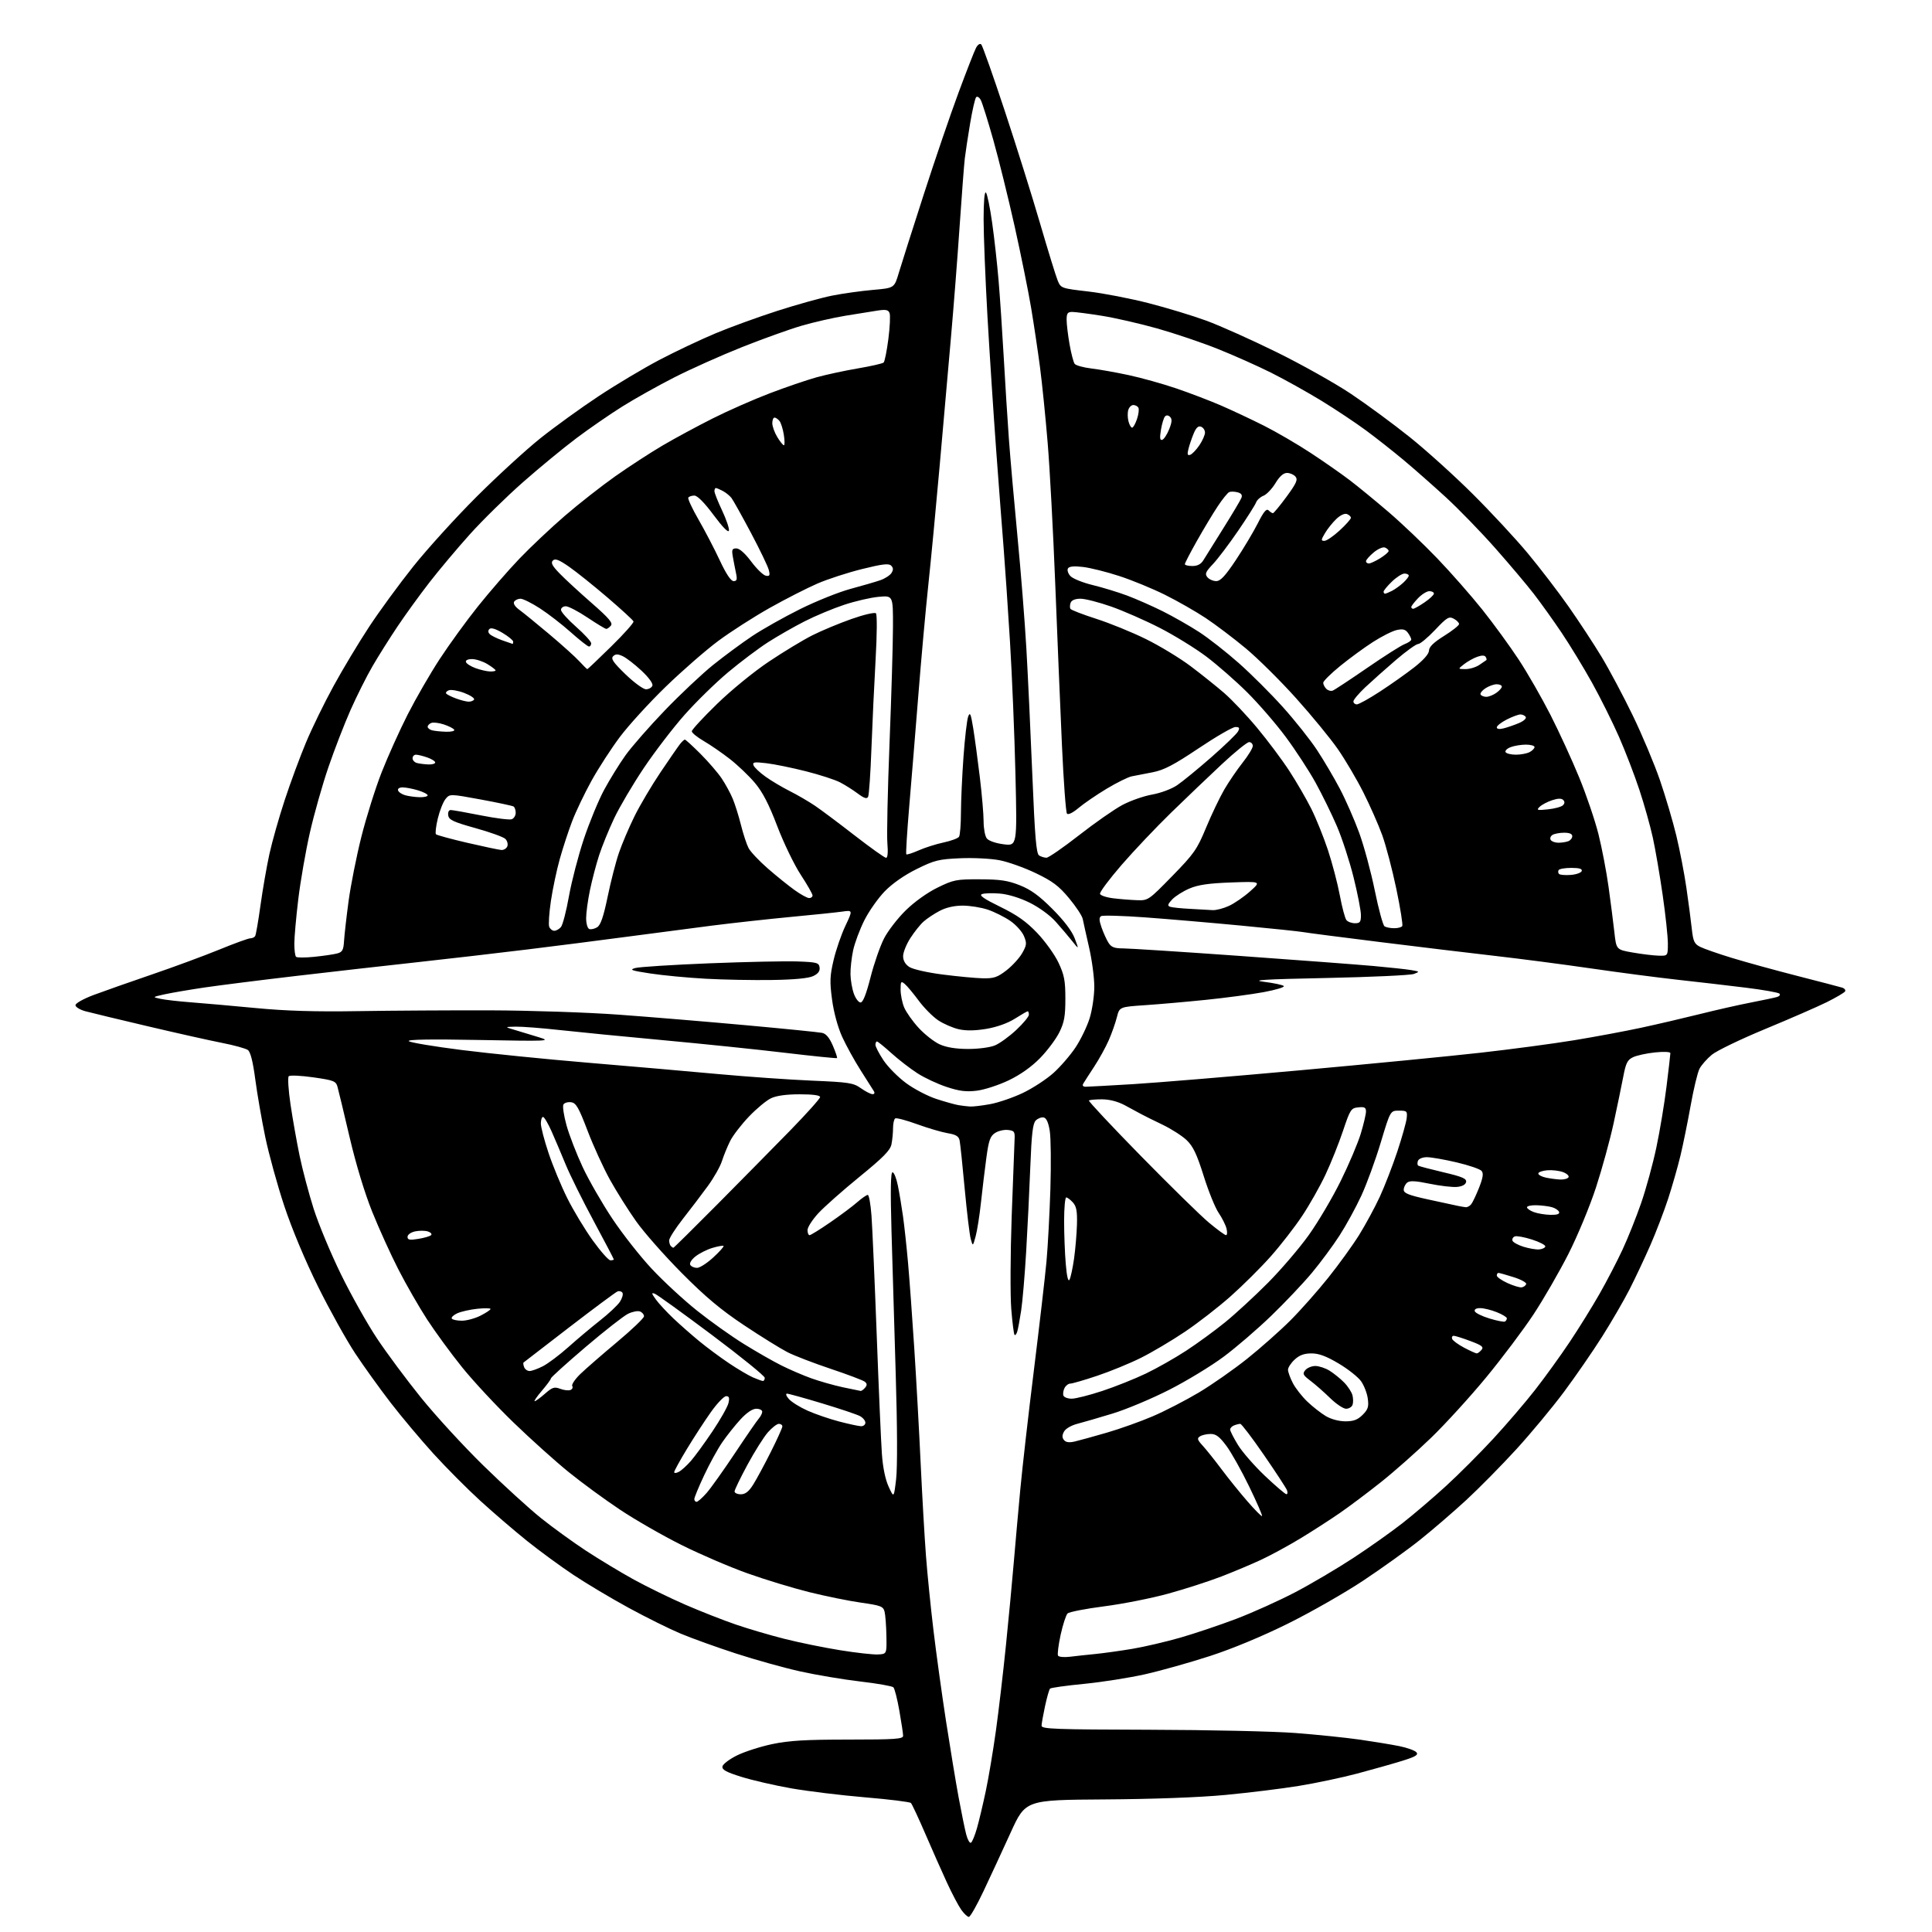 <?xml version="1.0" encoding="UTF-8" standalone="no"?>
<svg 
  version="1.1" 
  xmlns="http://www.w3.org/2000/svg" 
  xmlns:xlink="http://www.w3.org/1999/xlink" 
  xmlns:svg="http://www.w3.org/2000/svg"
  xmlns:rdf="http://www.w3.org/1999/02/22-rdf-syntax-ns#"
  xmlns:cc="http://creativecommons.org/ns#"
  xmlns:dc="http://purl.org/dc/elements/1.1/"
  viewBox="0 0 768 768"
  width="768"
  height="768"
>
<style>svg {background-color: white; }</style>"
<path stroke="none" fill="black" fill-rule="evenodd" d="M385.13,762.00C384.58,762.00 383.23,760.73 382.12,759.17C381.01,757.61 378.46,752.77 376.45,748.42C374.44,744.06 370.56,735.33 367.84,729.00C365.11,722.67 362.53,717.15 362.11,716.72C361.68,716.29 353.50,715.27 343.92,714.47C334.34,713.66 321.10,712.05 314.50,710.89C307.90,709.72 298.98,707.67 294.69,706.32C288.62,704.42 286.95,703.50 287.19,702.19C287.36,701.26 289.98,699.28 293.00,697.79C296.02,696.30 302.32,694.28 307.00,693.30C313.65,691.90 320.24,691.51 337.25,691.51C355.91,691.50 359.00,691.29 359.00,690.00C359.00,689.17 358.33,684.70 357.51,680.06C356.70,675.42 355.63,671.23 355.14,670.74C354.65,670.25 348.72,669.20 341.96,668.42C335.20,667.63 324.46,665.82 318.09,664.41C311.71,662.99 300.25,659.80 292.60,657.31C284.96,654.83 275.06,651.27 270.60,649.40C266.15,647.54 256.85,642.93 249.94,639.16C243.03,635.40 233.13,629.49 227.94,626.04C222.75,622.58 214.45,616.51 209.50,612.53C204.55,608.56 196.22,601.41 191.00,596.65C185.78,591.89 177.32,583.38 172.20,577.75C167.09,572.11 159.46,563.02 155.24,557.54C151.02,552.06 144.71,543.29 141.23,538.04C137.75,532.79 131.10,520.85 126.46,511.50C121.33,501.14 116.08,488.62 113.03,479.46C110.28,471.19 106.87,458.82 105.44,451.96C104.02,445.11 102.23,434.78 101.47,429.02C100.54,421.98 99.57,418.16 98.54,417.40C97.69,416.78 93.05,415.50 88.24,414.56C83.44,413.62 70.17,410.65 58.76,407.96C47.35,405.28 36.21,402.59 34.01,402.00C31.80,401.41 30.00,400.32 30.00,399.58C30.00,398.82 33.19,397.04 37.25,395.51C41.24,394.02 51.63,390.36 60.35,387.38C69.06,384.41 81.12,379.95 87.14,377.49C93.17,375.02 98.72,373.00 99.49,373.00C100.25,373.00 101.13,372.60 101.43,372.11C101.73,371.63 102.69,366.11 103.55,359.86C104.42,353.61 106.01,344.45 107.09,339.50C108.18,334.55 110.92,324.88 113.19,318.00C115.45,311.12 119.25,300.86 121.62,295.19C123.99,289.51 128.93,279.39 132.60,272.69C136.27,265.98 142.61,255.43 146.69,249.23C150.76,243.03 158.66,232.23 164.24,225.23C169.82,218.23 181.16,205.73 189.44,197.47C197.72,189.20 209.17,178.71 214.88,174.16C220.59,169.61 230.97,162.11 237.96,157.49C244.94,152.87 255.82,146.38 262.12,143.07C268.43,139.76 278.41,135.03 284.30,132.56C290.19,130.09 301.30,126.05 309.01,123.57C316.71,121.09 326.49,118.37 330.75,117.52C335.01,116.67 342.32,115.65 347.00,115.24C355.50,114.50 355.50,114.50 357.28,108.50C358.26,105.20 362.70,91.25 367.14,77.50C371.58,63.75 377.82,45.46 381.02,36.85C384.21,28.25 387.35,20.21 388.00,19.00C388.69,17.71 389.56,17.16 390.07,17.67C390.56,18.16 394.76,30.02 399.39,44.03C404.03,58.04 410.38,78.28 413.50,89.00C416.63,99.72 419.76,109.87 420.46,111.55C421.72,114.57 421.89,114.63 432.58,115.87C438.54,116.56 449.35,118.65 456.60,120.51C463.85,122.37 474.22,125.52 479.64,127.51C485.06,129.51 497.60,135.13 507.50,140.00C517.40,144.87 530.67,152.32 537.00,156.54C543.33,160.77 553.84,168.51 560.37,173.74C566.90,178.96 578.18,189.15 585.43,196.37C592.69,203.59 602.53,214.19 607.30,219.93C612.07,225.66 619.36,235.17 623.49,241.05C627.62,246.94 633.55,255.97 636.66,261.12C639.77,266.28 645.36,276.80 649.09,284.50C652.81,292.20 657.65,303.73 659.85,310.12C662.04,316.51 664.97,326.41 666.35,332.12C667.73,337.83 669.55,347.23 670.38,353.00C671.22,358.77 672.18,366.09 672.52,369.26C673.06,374.20 673.53,375.22 675.82,376.38C677.30,377.13 683.00,379.12 688.50,380.80C694.00,382.48 705.70,385.70 714.50,387.95C723.30,390.20 731.29,392.29 732.26,392.59C733.24,392.90 733.76,393.57 733.44,394.10C733.12,394.62 729.85,396.54 726.18,398.37C722.50,400.19 711.52,404.98 701.76,409.02C692.00,413.06 682.43,417.67 680.49,419.27C678.55,420.87 676.33,423.39 675.57,424.86C674.81,426.34 673.22,432.94 672.05,439.52C670.87,446.11 669.04,455.10 667.98,459.50C666.92,463.90 664.73,471.55 663.12,476.50C661.50,481.45 658.32,489.77 656.03,495.00C653.74,500.23 650.03,508.10 647.79,512.50C645.55,516.90 640.64,525.36 636.89,531.29C633.13,537.23 626.30,547.13 621.71,553.29C617.12,559.46 608.59,569.73 602.75,576.12C596.91,582.51 587.94,591.60 582.82,596.33C577.69,601.05 569.45,608.15 564.50,612.10C559.55,616.06 549.43,623.32 542.01,628.25C534.60,633.18 521.10,640.89 512.01,645.39C501.85,650.43 489.93,655.39 481.00,658.29C473.02,660.88 461.40,664.15 455.17,665.55C448.94,666.95 438.04,668.67 430.95,669.36C423.85,670.05 417.76,670.90 417.41,671.25C417.06,671.61 416.17,674.73 415.42,678.20C414.68,681.66 414.05,685.17 414.04,686.00C414.00,687.31 419.44,687.51 456.75,687.60C480.26,687.66 506.48,688.24 515.00,688.90C523.52,689.55 535.00,690.74 540.50,691.52C546.00,692.31 553.08,693.48 556.24,694.11C559.40,694.75 562.46,695.86 563.06,696.57C563.91,697.60 562.69,698.32 557.32,699.99C553.57,701.15 545.55,703.41 539.50,705.02C533.45,706.63 522.97,708.85 516.20,709.94C509.44,711.04 496.34,712.65 487.10,713.52C476.75,714.50 458.25,715.18 438.97,715.30C407.66,715.50 407.66,715.50 401.74,728.50C398.48,735.65 393.64,746.11 390.97,751.75C388.31,757.39 385.68,762.00 385.13,762.00zM385.98,732.51C386.47,732.21 387.54,729.61 388.36,726.73C389.18,723.85 390.75,717.23 391.86,712.00C392.97,706.77 394.78,695.98 395.89,688.00C397.00,680.02 398.79,664.73 399.88,654.00C400.97,643.27 402.38,628.42 403.00,621.00C403.63,613.58 404.79,600.52 405.59,592.00C406.39,583.48 408.82,562.10 411.01,544.50C413.19,526.90 415.43,507.55 415.99,501.51C416.54,495.46 417.24,482.41 417.55,472.51C417.85,462.60 417.74,452.26 417.29,449.51C416.74,446.15 415.95,444.42 414.86,444.21C413.97,444.04 412.56,444.58 411.73,445.41C410.56,446.59 410.07,450.71 409.57,463.71C409.21,472.95 408.47,488.15 407.92,497.50C407.37,506.85 406.47,517.42 405.92,521.00C405.38,524.58 404.68,528.32 404.37,529.33C404.07,530.33 403.58,530.92 403.30,530.63C403.01,530.34 402.42,525.70 401.99,520.30C401.56,514.91 401.64,498.35 402.16,483.50C402.69,468.65 403.21,454.93 403.31,453.00C403.48,449.85 403.22,449.47 400.69,449.18C399.14,449.00 396.82,449.54 395.55,450.38C393.62,451.64 393.03,453.31 392.10,460.20C391.48,464.77 390.51,472.77 389.95,478.00C389.39,483.23 388.43,489.30 387.82,491.50C386.72,495.50 386.72,495.50 385.89,492.53C385.43,490.90 384.35,481.90 383.48,472.53C382.62,463.16 381.71,454.53 381.46,453.34C381.11,451.69 380.01,451.01 376.75,450.47C374.41,450.08 368.95,448.48 364.62,446.91C360.28,445.33 356.35,444.29 355.87,444.58C355.39,444.88 355.00,446.61 355.00,448.43C355.00,450.26 354.72,453.14 354.38,454.84C353.90,457.27 351.18,460.04 341.63,467.82C334.96,473.26 327.59,479.79 325.25,482.33C322.91,484.88 321.00,487.87 321.00,488.98C321.00,490.09 321.37,491.00 321.82,491.00C322.27,491.00 325.99,488.70 330.07,485.88C334.16,483.07 338.98,479.47 340.78,477.88C342.59,476.30 344.46,475.00 344.95,475.00C345.43,475.00 346.10,478.71 346.43,483.25C346.77,487.79 347.70,509.05 348.50,530.50C349.30,551.95 350.23,573.33 350.57,578.00C350.95,583.37 351.94,588.16 353.26,591.00C355.33,595.50 355.33,595.50 356.22,588.00C356.76,583.47 356.70,567.04 356.07,546.50C355.50,527.80 354.74,502.04 354.38,489.25C353.93,473.06 354.05,466.00 354.79,466.00C355.38,466.00 356.33,468.36 356.91,471.25C357.50,474.14 358.42,479.65 358.96,483.50C359.50,487.35 360.40,495.68 360.96,502.00C361.52,508.32 362.64,523.62 363.44,536.00C364.24,548.38 365.39,569.08 365.99,582.00C366.60,594.92 367.54,611.35 368.09,618.50C368.63,625.65 369.97,638.92 371.06,648.00C372.14,657.08 374.38,673.27 376.03,684.00C377.69,694.73 379.95,708.45 381.07,714.50C382.19,720.55 383.55,727.20 384.10,729.28C384.65,731.36 385.49,732.81 385.98,732.51zM425.34,658.58C427.63,658.30 432.20,657.80 435.50,657.48C438.80,657.15 445.40,656.23 450.16,655.43C454.92,654.63 463.47,652.63 469.16,651.00C474.85,649.37 484.87,646.00 491.43,643.51C497.98,641.02 508.56,636.25 514.93,632.91C521.29,629.57 531.67,623.44 538.00,619.29C544.33,615.14 553.10,608.93 557.50,605.48C561.90,602.04 569.67,595.41 574.77,590.75C579.86,586.09 588.35,577.60 593.62,571.89C598.89,566.18 606.37,557.45 610.23,552.50C614.10,547.55 620.27,539.00 623.95,533.50C627.63,528.00 632.97,519.38 635.83,514.35C638.70,509.32 642.79,501.44 644.93,496.85C647.08,492.26 650.42,483.90 652.37,478.27C654.32,472.65 657.05,462.69 658.43,456.13C659.82,449.58 661.63,438.67 662.47,431.89C663.31,425.11 664.00,419.14 664.00,418.64C664.00,418.11 661.42,417.99 657.90,418.35C654.54,418.70 650.60,419.56 649.15,420.26C646.93,421.31 646.30,422.58 645.27,428.01C644.59,431.58 642.86,439.90 641.44,446.50C640.01,453.10 636.86,464.57 634.44,472.00C632.02,479.45 627.09,491.32 623.45,498.50C619.81,505.65 613.58,516.45 609.59,522.50C605.60,528.55 597.14,539.80 590.80,547.50C584.45,555.20 574.59,566.02 568.88,571.54C563.17,577.06 554.23,584.98 549.00,589.13C543.77,593.29 536.37,598.85 532.55,601.48C528.73,604.12 521.71,608.65 516.94,611.54C512.17,614.43 505.17,618.24 501.39,620.00C497.60,621.77 490.45,624.78 485.50,626.69C480.55,628.60 471.07,631.66 464.42,633.49C457.78,635.32 446.31,637.59 438.92,638.54C431.54,639.49 424.99,640.77 424.37,641.38C423.75,642.00 422.51,645.81 421.62,649.85C420.74,653.90 420.27,657.63 420.59,658.15C420.91,658.67 423.05,658.87 425.34,658.58zM349.00,657.67C352.50,657.50 352.50,657.50 352.36,650.28C352.29,646.30 351.96,641.99 351.64,640.69C351.10,638.56 350.17,638.20 342.27,637.08C337.45,636.40 328.18,634.51 321.68,632.90C315.18,631.28 304.16,627.93 297.18,625.44C290.21,622.96 278.43,617.91 271.02,614.21C263.61,610.52 252.58,604.20 246.52,600.16C240.46,596.13 231.24,589.38 226.04,585.16C220.84,580.95 211.00,572.11 204.18,565.52C197.35,558.93 188.14,549.03 183.70,543.52C179.26,538.01 173.00,529.45 169.78,524.50C166.57,519.55 161.45,510.64 158.40,504.69C155.35,498.75 150.65,488.40 147.96,481.70C144.95,474.22 141.47,462.74 138.96,452.00C136.71,442.38 134.55,433.38 134.16,432.02C133.52,429.75 132.70,429.43 124.54,428.26C119.63,427.56 115.24,427.36 114.78,427.82C114.32,428.28 114.64,433.34 115.49,439.08C116.34,444.81 117.97,454.00 119.11,459.50C120.25,465.00 122.76,474.45 124.68,480.50C126.60,486.55 131.48,498.25 135.51,506.50C139.55,514.75 145.99,526.23 149.83,532.00C153.66,537.77 161.52,548.35 167.29,555.50C173.05,562.65 184.23,574.83 192.13,582.56C200.04,590.29 210.32,599.67 214.98,603.41C219.64,607.15 227.74,613.02 232.98,616.46C238.22,619.89 246.78,625.06 252.00,627.93C257.23,630.80 266.45,635.30 272.50,637.93C278.55,640.55 287.55,644.09 292.50,645.78C297.45,647.48 306.19,650.05 311.92,651.49C317.66,652.94 327.56,654.96 333.92,655.98C340.29,657.01 347.07,657.77 349.00,657.67zM501.68,602.66C501.89,602.44 499.59,597.14 496.55,590.88C493.52,584.62 489.45,577.36 487.51,574.75C484.78,571.08 483.36,570.00 481.24,570.02C479.73,570.02 477.83,570.45 477.02,570.97C475.77,571.76 475.94,572.34 478.11,574.70C479.52,576.24 482.86,580.42 485.54,584.00C488.21,587.58 492.84,593.32 495.84,596.77C498.83,600.22 501.46,602.87 501.68,602.66zM276.90,597.00C277.39,597.00 279.18,595.42 280.88,593.49C282.57,591.56 287.62,584.47 292.10,577.74C296.57,571.01 300.86,564.79 301.62,563.92C302.38,563.05 303.00,561.82 303.00,561.17C303.00,560.53 301.93,560.00 300.63,560.00C299.12,560.00 296.83,561.54 294.34,564.25C292.19,566.59 288.94,570.67 287.11,573.33C285.29,575.98 282.04,581.90 279.90,586.47C277.75,591.05 276.00,595.29 276.00,595.90C276.00,596.50 276.40,597.00 276.90,597.00zM294.49,594.00C296.28,594.00 297.65,592.94 299.39,590.17C300.72,588.07 303.87,582.23 306.40,577.19C308.93,572.16 311.00,567.58 311.00,567.02C311.00,566.46 310.37,566.00 309.60,566.00C308.84,566.00 306.87,567.52 305.23,569.39C303.60,571.25 299.95,577.04 297.13,582.26C294.31,587.48 292.00,592.25 292.00,592.87C292.00,593.49 293.12,594.00 294.49,594.00zM511.36,593.97C511.83,593.99 511.93,593.27 511.59,592.38C511.25,591.49 507.13,585.19 502.44,578.38C497.75,571.57 493.51,566.00 493.03,566.00C492.56,566.00 491.45,566.27 490.58,566.61C489.71,566.94 489.00,567.69 489.00,568.27C489.00,568.85 490.41,571.61 492.12,574.41C493.84,577.21 498.68,582.75 502.87,586.72C507.07,590.69 510.89,593.96 511.36,593.97zM269.86,585.07C270.89,584.53 273.02,582.59 274.61,580.78C276.20,578.97 280.07,573.66 283.21,568.99C286.35,564.32 289.21,559.26 289.57,557.75C290.06,555.65 289.85,555.00 288.66,555.00C287.80,555.00 285.10,557.81 282.65,561.25C280.20,564.69 275.91,571.29 273.10,575.92C270.30,580.54 268.00,584.72 268.00,585.20C268.00,585.68 268.84,585.62 269.86,585.07zM427.28,573.01C429.05,572.60 434.77,571.01 440.00,569.50C445.23,567.98 453.47,565.04 458.31,562.96C463.16,560.88 471.38,556.63 476.59,553.53C481.79,550.42 490.43,544.38 495.78,540.11C501.12,535.84 508.84,529.00 512.92,524.92C517.00,520.84 523.78,513.19 527.99,507.92C532.20,502.66 537.73,495.00 540.28,490.91C542.82,486.82 546.51,480.00 548.48,475.76C550.44,471.51 553.57,463.42 555.45,457.77C557.32,452.12 559.00,446.15 559.18,444.50C559.48,441.69 559.28,441.50 556.09,441.50C552.68,441.50 552.68,441.50 548.87,454.16C546.78,461.13 543.30,470.65 541.14,475.32C538.98,480.00 535.08,487.13 532.47,491.16C529.87,495.20 524.92,501.88 521.48,506.00C518.04,510.12 510.79,517.79 505.36,523.02C499.94,528.26 491.45,535.57 486.50,539.26C481.55,542.96 471.80,548.89 464.83,552.44C457.86,555.99 447.74,560.24 442.33,561.89C436.92,563.54 430.60,565.38 428.27,565.98C425.84,566.61 423.57,567.93 422.95,569.10C422.16,570.56 422.17,571.50 422.96,572.45C423.72,573.37 425.04,573.54 427.28,573.01zM342.25,566.94C343.21,566.98 344.00,566.34 344.00,565.54C344.00,564.73 343.02,563.55 341.83,562.91C340.63,562.27 333.88,560.00 326.82,557.87C319.76,555.74 313.47,554.00 312.84,554.00C312.21,554.00 312.55,554.96 313.60,556.14C314.64,557.32 317.98,559.40 321.00,560.75C324.02,562.10 329.65,564.04 333.50,565.05C337.35,566.06 341.29,566.91 342.25,566.94zM534.80,565.00C538.08,565.00 539.70,564.39 541.67,562.42C543.81,560.28 544.16,559.20 543.72,555.97C543.44,553.84 542.23,550.73 541.04,549.05C539.85,547.38 535.84,544.21 532.13,542.01C527.24,539.10 524.27,538.00 521.34,538.00C518.43,538.00 516.55,538.69 514.65,540.45C513.19,541.80 512.00,543.62 512.00,544.49C512.00,545.37 512.86,547.75 513.92,549.79C514.97,551.83 517.56,555.14 519.67,557.15C521.77,559.16 525.08,561.75 527.00,562.90C529.10,564.15 532.22,564.99 534.80,565.00zM535.08,560.00C533.99,560.00 531.14,558.09 528.74,555.75C526.35,553.41 522.84,550.33 520.95,548.90C517.94,546.62 517.68,546.09 518.88,544.65C519.63,543.74 521.43,543.00 522.87,543.00C524.32,543.01 526.85,543.84 528.50,544.86C530.15,545.88 532.75,547.97 534.27,549.51C535.79,551.05 537.30,553.37 537.63,554.65C537.95,555.94 537.96,557.67 537.64,558.50C537.32,559.32 536.17,560.00 535.08,560.00zM212.54,557.00C212.92,557.00 214.76,555.66 216.62,554.03C219.55,551.46 220.37,551.19 222.68,552.07C224.14,552.63 225.97,552.84 226.74,552.55C227.50,552.25 227.84,551.54 227.48,550.97C227.13,550.40 228.56,548.26 230.67,546.21C232.78,544.17 239.34,538.46 245.25,533.52C251.16,528.58 256.00,523.96 256.00,523.24C256.00,522.52 255.28,521.66 254.41,521.33C253.53,520.99 251.40,521.40 249.66,522.25C247.92,523.09 240.31,529.05 232.75,535.49C225.19,541.93 219.00,547.53 219.00,547.92C219.00,548.32 217.39,550.52 215.42,552.82C213.45,555.12 212.16,557.00 212.54,557.00zM426.03,556.00C427.60,556.00 433.07,554.61 438.19,552.92C443.31,551.23 451.10,548.12 455.50,546.01C459.90,543.90 467.10,539.82 471.50,536.94C475.90,534.07 482.88,528.98 487.00,525.63C491.12,522.28 498.77,515.23 504.00,509.97C509.23,504.71 516.54,496.16 520.26,490.96C523.97,485.76 529.68,476.10 532.93,469.50C536.19,462.90 539.79,454.42 540.93,450.64C542.07,446.87 543.00,442.91 543.00,441.83C543.00,440.25 542.42,439.93 539.95,440.19C537.06,440.48 536.74,440.98 533.88,449.49C532.23,454.44 529.10,462.26 526.93,466.88C524.77,471.50 520.57,478.93 517.60,483.39C514.63,487.85 509.00,495.10 505.08,499.50C501.17,503.90 494.04,510.99 489.23,515.26C484.43,519.53 476.23,525.90 471.00,529.41C465.77,532.93 457.90,537.59 453.50,539.78C449.10,541.97 441.31,545.17 436.19,546.88C431.07,548.60 426.25,550.00 425.48,550.00C424.70,550.00 423.67,550.79 423.17,551.75C422.68,552.71 422.47,554.06 422.72,554.75C422.96,555.44 424.45,556.00 426.03,556.00zM342.13,552.92C342.47,552.96 343.27,552.38 343.89,551.63C344.74,550.60 344.71,550.01 343.76,549.25C343.07,548.70 337.00,546.40 330.27,544.15C323.54,541.90 315.82,538.93 313.10,537.55C310.39,536.17 302.61,531.35 295.83,526.84C286.52,520.64 280.44,515.55 271.00,506.04C264.12,499.11 255.96,489.86 252.86,485.47C249.75,481.09 245.09,473.68 242.49,469.00C239.89,464.32 235.88,455.55 233.57,449.50C230.05,440.25 229.01,438.45 227.05,438.16C225.77,437.98 224.39,438.37 223.98,439.04C223.56,439.71 224.12,443.46 225.21,447.38C226.30,451.29 229.20,458.77 231.65,464.00C234.10,469.22 239.41,478.45 243.45,484.50C247.48,490.55 254.54,499.52 259.14,504.43C263.74,509.35 271.84,516.83 277.14,521.05C282.44,525.28 290.80,531.23 295.71,534.26C300.61,537.30 307.30,541.13 310.57,542.76C313.83,544.40 319.20,546.71 322.50,547.90C325.80,549.08 331.43,550.68 335.00,551.45C338.57,552.21 341.78,552.88 342.13,552.92zM303.25,548.96C303.66,548.98 304.00,548.41 304.00,547.70C304.00,546.98 294.55,539.32 283.01,530.67C271.46,522.02 261.25,514.65 260.31,514.29C258.88,513.74 258.95,514.11 260.72,516.57C261.89,518.18 265.01,521.56 267.67,524.08C270.33,526.60 274.98,530.69 278.00,533.17C281.02,535.66 286.33,539.59 289.79,541.91C293.25,544.23 297.53,546.76 299.29,547.53C301.06,548.29 302.84,548.94 303.25,548.96zM210.51,545.00C211.37,545.00 213.75,544.15 215.80,543.10C217.84,542.06 222.40,538.64 225.92,535.50C229.44,532.35 235.12,527.58 238.54,524.89C241.97,522.20 245.52,518.86 246.43,517.47C247.34,516.08 247.79,514.48 247.44,513.90C247.09,513.33 246.20,513.09 245.47,513.37C244.74,513.65 236.13,520.05 226.32,527.59C216.52,535.14 208.33,541.44 208.13,541.61C207.92,541.78 208.02,542.61 208.35,543.46C208.67,544.31 209.64,545.00 210.51,545.00zM587.03,538.00C587.43,538.00 588.28,537.37 588.93,536.59C589.89,535.43 589.10,534.81 584.51,533.09C581.44,531.94 578.45,531.00 577.88,531.00C577.30,531.00 577.01,531.54 577.24,532.21C577.46,532.87 579.59,534.44 581.98,535.71C584.36,536.97 586.64,538.00 587.03,538.00zM598.25,525.33C598.66,525.08 599.00,524.51 599.00,524.05C599.00,523.59 597.19,522.49 594.98,521.61C592.77,520.72 589.81,520.00 588.40,520.00C586.80,520.00 585.99,520.47 586.25,521.24C586.47,521.92 589.10,523.22 592.08,524.12C595.06,525.03 597.84,525.57 598.25,525.33zM183.60,525.00C185.51,525.00 188.86,524.09 191.04,522.98C193.22,521.87 195.00,520.68 195.00,520.34C195.00,520.00 192.64,519.97 189.75,520.26C186.86,520.56 183.28,521.37 181.78,522.05C180.29,522.73 179.30,523.68 179.59,524.15C179.88,524.62 181.68,525.00 183.60,525.00zM604.92,511.74C605.70,511.61 606.49,511.02 606.69,510.44C606.88,509.86 604.63,508.62 601.68,507.69C598.74,506.76 596.03,506.00 595.66,506.00C595.30,506.00 595.00,506.47 595.00,507.05C595.00,507.63 596.91,508.97 599.25,510.04C601.59,511.11 604.14,511.87 604.92,511.74zM425.14,508.71C425.60,507.89 426.41,504.13 426.95,500.36C427.48,496.59 428.00,490.46 428.11,486.74C428.25,481.45 427.90,479.55 426.49,477.99C425.50,476.90 424.31,476.00 423.85,476.00C423.38,476.00 423.00,480.21 423.00,485.35C423.00,490.49 423.29,498.19 423.66,502.45C424.07,507.39 424.61,509.66 425.14,508.71zM277.08,504.00C278.16,504.00 281.07,502.13 283.54,499.85C286.02,497.57 287.85,495.52 287.62,495.28C287.39,495.05 285.40,495.40 283.21,496.06C281.01,496.71 277.97,498.25 276.45,499.46C274.83,500.75 273.98,502.15 274.40,502.83C274.79,503.48 276.00,504.00 277.08,504.00zM242.66,501.00C243.40,501.00 244.00,500.83 244.00,500.63C244.00,500.43 240.40,493.57 236.00,485.38C231.59,477.20 226.60,467.12 224.90,463.00C223.20,458.88 220.67,452.91 219.27,449.75C217.87,446.59 216.34,444.00 215.86,444.00C215.39,444.00 215.00,445.17 215.00,446.60C215.00,448.03 216.37,453.32 218.06,458.35C219.74,463.38 223.09,471.48 225.52,476.33C227.94,481.19 232.49,488.73 235.62,493.08C238.76,497.44 241.92,501.00 242.66,501.00zM611.78,496.67C613.04,496.57 614.16,496.05 614.28,495.50C614.40,494.95 612.03,493.71 609.00,492.74C605.98,491.77 602.90,491.21 602.17,491.49C601.43,491.77 601.01,492.53 601.23,493.18C601.44,493.82 603.39,494.91 605.56,495.59C607.73,496.27 610.53,496.76 611.78,496.67zM267.68,496.00C267.88,496.00 275.74,488.24 285.16,478.75C294.57,469.26 307.61,456.03 314.14,449.35C320.66,442.66 326.00,436.70 326.00,436.10C326.00,435.39 323.10,435.00 317.90,435.00C312.60,435.00 308.65,435.54 306.48,436.58C304.65,437.44 300.70,440.73 297.70,443.87C294.70,447.02 291.35,451.37 290.26,453.54C289.17,455.72 287.70,459.30 287.00,461.50C286.31,463.70 283.76,468.20 281.35,471.50C278.94,474.80 274.50,480.65 271.48,484.49C268.47,488.34 266.00,492.20 266.00,493.07C266.00,493.95 266.30,494.97 266.67,495.33C267.03,495.70 267.49,496.00 267.68,496.00zM166.25,492.48C168.59,492.11 170.88,491.44 171.35,491.00C171.82,490.56 171.25,489.90 170.08,489.52C168.91,489.15 166.62,489.15 164.98,489.50C163.28,489.88 162.00,490.81 162.00,491.67C162.00,492.88 162.82,493.04 166.25,492.48zM487.36,490.99C487.83,491.00 487.92,489.82 487.56,488.37C487.19,486.93 485.78,484.11 484.42,482.12C483.06,480.13 480.38,473.53 478.48,467.45C475.78,458.86 474.29,455.71 471.76,453.27C469.97,451.54 465.57,448.73 462.00,447.02C458.43,445.32 454.62,443.42 453.54,442.82C452.46,442.21 449.58,440.66 447.14,439.36C444.30,437.85 441.02,437.00 438.02,437.00C435.44,437.00 433.12,437.21 432.86,437.47C432.60,437.73 441.86,447.62 453.44,459.44C465.03,471.26 477.20,483.20 480.50,485.96C483.80,488.72 486.89,490.99 487.36,490.99zM616.33,482.92C618.94,482.97 620.04,482.61 619.76,481.78C619.54,481.11 618.26,480.25 616.93,479.88C615.59,479.50 612.81,479.15 610.75,479.10C608.69,479.04 607.00,479.41 607.00,479.92C607.00,480.42 608.24,481.29 609.75,481.84C611.26,482.39 614.23,482.88 616.33,482.92zM582.63,479.88C583.25,479.95 584.22,479.44 584.79,478.75C585.37,478.06 586.78,475.08 587.95,472.14C589.51,468.16 589.78,466.43 588.96,465.46C588.36,464.73 583.90,463.21 579.06,462.07C574.22,460.93 568.89,460.00 567.23,460.00C565.50,460.00 563.97,460.63 563.65,461.47C563.34,462.28 563.41,463.14 563.81,463.38C564.21,463.63 568.72,464.81 573.82,466.01C581.26,467.76 583.05,468.52 582.80,469.85C582.60,470.90 581.29,471.61 579.21,471.82C577.40,471.99 572.51,471.42 568.33,470.56C562.63,469.38 560.38,469.27 559.36,470.12C558.61,470.74 558.00,472.02 558.00,472.96C558.00,474.33 560.02,475.12 567.75,476.81C573.11,477.97 578.40,479.12 579.50,479.35C580.60,479.58 582.01,479.82 582.63,479.88zM620.19,468.88C621.67,468.95 623.16,468.55 623.50,468.00C623.84,467.45 622.88,466.53 621.37,465.95C619.85,465.37 617.01,465.04 615.06,465.20C613.10,465.37 611.50,465.95 611.50,466.49C611.50,467.03 612.85,467.77 614.50,468.12C616.15,468.47 618.71,468.82 620.19,468.88zM385.57,439.86C386.70,439.94 390.30,439.52 393.57,438.92C396.83,438.33 402.70,436.32 406.61,434.46C410.52,432.59 415.99,429.02 418.77,426.52C421.55,424.02 425.51,419.44 427.56,416.34C429.62,413.24 432.13,408.03 433.15,404.77C434.17,401.50 435.00,395.85 435.00,392.21C435.00,388.57 434.06,381.52 432.91,376.55C431.77,371.57 430.64,366.51 430.40,365.29C430.17,364.08 427.73,360.37 424.97,357.06C420.89,352.16 418.42,350.30 411.73,347.09C407.20,344.92 400.71,342.60 397.30,341.95C393.88,341.29 386.85,340.94 381.66,341.17C373.15,341.54 371.46,341.96 364.39,345.46C359.51,347.87 354.72,351.21 351.73,354.28C349.08,357.00 345.41,362.21 343.58,365.86C341.75,369.51 339.75,374.88 339.13,377.80C338.51,380.71 338.03,384.99 338.08,387.30C338.12,389.61 338.72,393.07 339.42,395.00C340.11,396.93 341.31,398.50 342.09,398.50C343.04,398.50 344.33,395.24 346.05,388.50C347.45,383.00 349.88,376.03 351.44,373.01C353.00,369.99 356.89,364.96 360.09,361.84C363.50,358.49 368.70,354.78 372.70,352.83C379.05,349.72 380.17,349.50 389.50,349.54C397.59,349.56 400.63,350.02 405.40,351.91C409.79,353.65 413.12,356.08 418.40,361.38C422.98,365.97 426.11,370.10 427.21,373.00C428.92,377.50 428.92,377.50 426.21,374.10C424.72,372.22 421.76,368.74 419.62,366.35C417.39,363.84 413.01,360.66 409.30,358.83C405.37,356.89 400.74,355.48 397.46,355.21C394.50,354.96 391.30,355.06 390.35,355.42C389.10,355.90 391.09,357.28 397.58,360.46C404.33,363.75 407.96,366.32 412.31,370.88C415.48,374.21 419.30,379.54 420.79,382.72C423.07,387.58 423.50,389.85 423.50,397.00C423.50,403.94 423.06,406.39 421.12,410.34C419.80,413.01 416.36,417.62 413.46,420.59C410.05,424.08 405.64,427.21 400.99,429.44C397.04,431.33 391.35,433.19 388.35,433.56C384.10,434.09 381.44,433.77 376.37,432.10C372.78,430.93 367.52,428.47 364.67,426.63C361.83,424.80 357.18,421.21 354.35,418.65C351.52,416.09 348.93,414.00 348.60,414.00C348.27,414.00 348.00,414.60 348.00,415.33C348.00,416.06 349.43,418.82 351.19,421.47C352.94,424.11 356.99,428.20 360.19,430.56C363.38,432.91 368.81,435.75 372.25,436.86C375.69,437.98 379.62,439.08 381.00,439.31C382.38,439.54 384.43,439.79 385.57,439.86zM346.81,434.95C347.59,434.98 347.82,434.50 347.37,433.75C346.96,433.06 344.61,429.35 342.14,425.50C339.68,421.65 336.37,415.64 334.77,412.14C333.03,408.30 331.44,402.45 330.76,397.39C329.80,390.21 329.89,387.93 331.37,381.64C332.32,377.60 334.43,371.47 336.06,368.03C339.02,361.77 339.02,361.77 334.76,362.38C332.42,362.71 323.30,363.66 314.50,364.48C305.70,365.31 291.52,366.87 283.00,367.95C274.48,369.04 259.18,371.04 249.00,372.40C238.82,373.76 221.05,376.03 209.50,377.44C197.95,378.86 178.38,381.12 166.00,382.48C153.62,383.83 131.92,386.29 117.76,387.95C103.60,389.61 87.17,391.68 81.26,392.55C75.34,393.43 68.25,394.64 65.50,395.24C60.50,396.35 60.50,396.35 63.82,397.06C65.64,397.45 71.04,398.07 75.82,398.43C80.59,398.79 92.15,399.81 101.50,400.70C113.65,401.87 125.34,402.22 142.50,401.94C155.70,401.73 179.32,401.59 195.00,401.63C210.74,401.68 233.57,402.44 246.00,403.35C258.38,404.25 281.10,406.14 296.50,407.54C311.90,408.94 325.53,410.31 326.80,410.58C328.37,410.91 329.72,412.51 331.07,415.67C332.16,418.21 332.91,420.43 332.73,420.60C332.56,420.78 323.21,419.83 311.96,418.49C300.71,417.15 278.90,414.90 263.50,413.48C248.10,412.06 229.65,410.25 222.50,409.46C215.35,408.67 207.47,408.06 205.00,408.11C200.50,408.21 200.50,408.21 205.00,409.53C207.47,410.26 211.75,411.55 214.50,412.41C219.19,413.86 217.70,413.92 190.50,413.41C171.14,413.05 161.83,413.20 162.50,413.87C163.05,414.42 172.50,416.00 183.50,417.39C194.50,418.78 217.22,421.07 234.00,422.47C250.78,423.88 273.95,425.89 285.50,426.96C297.05,428.02 313.80,429.19 322.71,429.57C337.47,430.19 339.22,430.46 342.21,432.58C344.02,433.86 346.09,434.92 346.81,434.95zM431.69,431.99C432.69,431.99 441.15,431.52 450.50,430.96C459.85,430.39 489.77,427.91 517.00,425.44C544.23,422.97 576.43,419.84 588.56,418.47C600.69,417.11 617.46,414.87 625.82,413.50C634.18,412.12 646.16,409.89 652.44,408.53C658.72,407.18 669.18,404.74 675.68,403.12C682.18,401.49 691.33,399.42 696.00,398.52C700.67,397.61 705.33,396.63 706.35,396.33C707.37,396.04 707.82,395.43 707.35,394.98C706.88,394.53 700.88,393.47 694.00,392.62C687.12,391.77 674.98,390.35 667.00,389.48C659.02,388.60 643.50,386.57 632.50,384.97C621.50,383.37 604.40,381.14 594.50,380.01C584.60,378.88 563.90,376.39 548.50,374.47C533.10,372.56 519.38,370.78 518.00,370.52C516.62,370.26 505.60,369.10 493.50,367.95C481.40,366.80 464.15,365.32 455.17,364.67C446.19,364.01 438.33,363.80 437.70,364.18C436.85,364.71 436.90,365.87 437.89,368.70C438.62,370.79 439.85,373.51 440.63,374.75C441.75,376.52 442.97,377.00 446.42,377.00C448.82,377.00 469.62,378.34 492.64,379.98C515.66,381.63 539.67,383.43 546.00,384.00C552.33,384.57 559.08,385.30 561.00,385.63C564.40,386.21 564.43,386.25 562.04,387.16C560.69,387.67 545.17,388.39 527.54,388.76C502.31,389.28 496.99,389.61 502.50,390.29C506.35,390.77 509.87,391.52 510.33,391.96C510.79,392.40 507.19,393.49 502.33,394.39C497.47,395.28 487.20,396.65 479.50,397.44C471.80,398.23 460.89,399.19 455.25,399.57C445.01,400.26 445.01,400.26 443.97,404.38C443.40,406.65 441.95,410.75 440.75,413.50C439.55,416.25 436.94,420.98 434.96,424.00C432.97,427.02 431.02,430.06 430.62,430.75C430.14,431.56 430.52,432.00 431.69,431.99zM384.78,416.98C388.91,416.99 393.56,416.38 395.51,415.56C397.41,414.77 401.22,412.01 403.98,409.42C406.74,406.84 409.00,404.11 409.00,403.36C409.00,402.61 408.79,402.00 408.53,402.00C408.28,402.00 406.00,403.31 403.46,404.92C400.60,406.74 396.31,408.27 392.14,408.98C387.62,409.74 384.04,409.79 381.16,409.15C378.80,408.62 375.12,407.02 372.98,405.61C370.84,404.19 367.33,400.66 365.19,397.76C363.05,394.87 360.56,391.88 359.65,391.13C358.17,389.89 358.00,390.12 358.00,393.41C358.00,395.42 358.64,398.60 359.42,400.47C360.21,402.35 362.79,406.00 365.17,408.59C367.55,411.18 371.30,414.12 373.50,415.13C376.18,416.35 379.90,416.96 384.78,416.98zM307.00,389.56C299.57,389.68 287.65,389.46 280.50,389.06C273.35,388.67 263.47,387.73 258.55,386.98C250.93,385.82 250.04,385.50 252.55,384.80C254.17,384.36 267.43,383.51 282.00,382.93C296.57,382.35 312.32,382.02 317.00,382.19C324.71,382.47 325.53,382.69 325.80,384.57C326.00,386.01 325.24,387.05 323.30,387.99C321.46,388.88 315.88,389.42 307.00,389.56zM390.67,388.89C395.07,388.98 396.47,388.51 400.05,385.75C402.37,383.96 405.19,380.88 406.32,378.91C408.15,375.70 408.23,374.97 407.04,372.11C406.31,370.34 403.87,367.63 401.61,366.07C399.35,364.52 395.35,362.52 392.72,361.62C390.08,360.73 385.58,360.00 382.70,360.00C379.31,360.00 376.07,360.74 373.49,362.11C371.29,363.26 368.42,365.18 367.11,366.36C365.79,367.53 363.43,370.50 361.86,372.95C360.29,375.39 359.00,378.60 359.00,380.08C359.00,381.84 359.86,383.33 361.47,384.39C362.87,385.30 368.67,386.62 374.72,387.39C380.65,388.15 387.83,388.83 390.67,388.89zM124.93,380.35C128.54,379.98 132.62,379.39 134.00,379.02C136.13,378.46 136.54,377.71 136.77,373.93C136.93,371.50 137.73,364.40 138.57,358.17C139.41,351.94 141.69,340.46 143.64,332.67C145.60,324.88 149.23,313.32 151.71,307.00C154.19,300.68 158.86,290.32 162.07,284.00C165.29,277.68 171.00,267.77 174.78,262.00C178.55,256.23 185.39,246.80 189.97,241.07C194.56,235.33 201.95,226.82 206.40,222.16C210.86,217.50 219.03,209.79 224.56,205.03C230.09,200.26 239.09,193.20 244.56,189.34C250.03,185.48 258.49,179.98 263.36,177.11C268.23,174.25 277.23,169.39 283.36,166.31C289.49,163.23 299.68,158.74 306.00,156.34C312.32,153.93 320.65,151.09 324.50,150.01C328.35,148.94 335.77,147.34 341.00,146.45C346.23,145.56 350.84,144.51 351.26,144.11C351.68,143.71 352.53,139.49 353.14,134.74C353.75,129.99 353.97,125.37 353.62,124.46C353.12,123.15 352.16,122.95 348.75,123.47C346.41,123.83 340.68,124.75 336.00,125.52C331.32,126.29 323.56,128.06 318.73,129.46C313.91,130.86 303.18,134.71 294.87,138.02C286.57,141.33 274.49,146.73 268.03,150.03C261.57,153.32 252.28,158.52 247.39,161.59C242.50,164.65 234.28,170.32 229.13,174.19C223.97,178.06 214.39,185.95 207.83,191.73C201.27,197.51 191.81,206.80 186.80,212.37C181.79,217.94 174.56,226.55 170.72,231.50C166.88,236.45 161.17,244.32 158.04,249.00C154.90,253.68 150.41,260.80 148.07,264.84C145.72,268.88 141.80,276.71 139.35,282.23C136.90,287.76 132.94,297.99 130.55,304.97C128.16,311.95 124.83,323.70 123.16,331.08C121.49,338.46 119.42,350.37 118.56,357.54C117.70,364.71 117.00,372.63 117.00,375.12C117.00,377.62 117.30,379.97 117.68,380.34C118.05,380.72 121.31,380.72 124.93,380.35zM659.25,379.89C663.00,380.00 663.00,380.00 663.00,375.05C663.00,372.32 662.08,363.66 660.94,355.80C659.81,347.93 658.05,337.68 657.03,333.00C656.00,328.32 653.60,319.77 651.69,314.00C649.79,308.23 646.13,298.73 643.58,292.91C641.02,287.09 636.20,277.41 632.87,271.41C629.53,265.41 624.08,256.45 620.75,251.50C617.42,246.55 612.43,239.57 609.66,236.00C606.90,232.43 599.99,224.24 594.31,217.82C588.63,211.40 579.82,202.33 574.74,197.66C569.66,193.00 562.12,186.36 558.00,182.91C553.88,179.47 547.13,174.15 543.01,171.10C538.89,168.06 530.93,162.76 525.33,159.33C519.73,155.90 510.72,150.88 505.32,148.17C499.92,145.47 490.32,141.19 484.00,138.67C477.68,136.15 466.88,132.50 460.00,130.56C453.12,128.63 443.23,126.36 438.00,125.53C432.77,124.69 427.49,124.01 426.25,124.00C424.39,124.00 424.00,124.55 424.00,127.13C424.00,128.86 424.53,133.25 425.17,136.88C425.81,140.52 426.72,144.01 427.20,144.64C427.67,145.26 430.63,146.09 433.78,146.47C436.93,146.84 443.62,148.03 448.65,149.11C453.69,150.19 462.24,152.58 467.65,154.42C473.07,156.27 481.10,159.34 485.50,161.25C489.90,163.16 497.55,166.76 502.50,169.25C507.45,171.75 515.77,176.60 521.00,180.04C526.23,183.47 533.20,188.34 536.50,190.85C539.80,193.36 546.77,199.08 552.00,203.56C557.23,208.04 565.92,216.32 571.32,221.95C576.73,227.59 584.79,236.77 589.25,242.35C593.70,247.93 600.21,256.87 603.72,262.21C607.23,267.55 612.91,277.45 616.35,284.21C619.79,290.97 624.94,302.18 627.78,309.12C630.63,316.06 634.06,326.19 635.42,331.62C636.78,337.05 638.58,346.45 639.42,352.50C640.26,358.55 641.30,366.65 641.73,370.50C642.50,377.50 642.50,377.50 649.00,378.64C652.58,379.27 657.19,379.83 659.25,379.89zM220.35,370.00C221.12,370.00 222.32,369.32 223.00,368.49C223.69,367.67 225.12,362.15 226.17,356.24C227.23,350.33 229.89,340.10 232.09,333.50C234.30,326.90 237.92,318.12 240.14,314.00C242.36,309.88 246.18,303.70 248.62,300.28C251.06,296.86 258.09,288.83 264.23,282.44C270.37,276.05 279.02,267.91 283.45,264.34C287.88,260.78 294.88,255.61 299.00,252.86C303.12,250.11 311.71,245.28 318.07,242.12C324.44,238.96 333.44,235.35 338.07,234.10C342.71,232.85 348.03,231.30 349.89,230.66C351.76,230.02 353.77,228.72 354.37,227.78C355.17,226.51 355.13,225.73 354.25,224.85C353.30,223.90 350.79,224.19 342.74,226.19C337.07,227.59 329.08,230.19 324.97,231.96C320.86,233.74 312.32,238.09 306.00,241.64C299.68,245.20 290.45,251.11 285.50,254.79C280.55,258.47 271.16,266.66 264.63,272.99C258.10,279.32 249.92,288.28 246.45,292.90C242.98,297.52 237.88,305.40 235.11,310.40C232.35,315.41 228.88,322.65 227.42,326.50C225.95,330.35 223.74,337.10 222.51,341.50C221.28,345.90 219.70,353.39 218.99,358.15C218.29,362.91 217.98,367.52 218.32,368.40C218.66,369.28 219.57,370.00 220.35,370.00zM237.39,368.59C238.77,367.72 239.89,364.45 241.55,356.45C242.79,350.43 244.81,342.57 246.04,339.00C247.26,335.43 250.04,328.90 252.21,324.50C254.38,320.10 259.04,312.23 262.56,307.00C266.08,301.77 269.58,296.71 270.34,295.75C271.10,294.79 271.96,294.00 272.25,294.00C272.54,294.00 275.35,296.56 278.48,299.69C281.61,302.83 285.39,307.21 286.88,309.44C288.38,311.67 290.35,315.30 291.27,317.50C292.19,319.70 293.66,324.41 294.55,327.96C295.44,331.51 296.79,335.62 297.55,337.09C298.31,338.57 301.76,342.23 305.22,345.24C308.67,348.25 313.48,352.12 315.90,353.85C318.32,355.58 320.91,357.00 321.65,357.00C322.39,357.00 323.00,356.53 323.00,355.95C323.00,355.37 320.88,351.66 318.29,347.70C315.70,343.74 311.50,335.05 308.96,328.38C305.64,319.66 303.14,314.84 300.07,311.20C297.73,308.42 293.26,304.16 290.15,301.73C287.04,299.31 282.36,296.08 279.75,294.57C277.14,293.05 275.00,291.31 275.00,290.70C275.00,290.09 279.51,285.20 285.02,279.84C290.65,274.36 299.69,266.98 305.66,262.99C311.50,259.08 319.26,254.39 322.89,252.56C326.53,250.73 333.51,247.81 338.42,246.08C343.43,244.31 347.72,243.32 348.20,243.80C348.69,244.29 348.63,252.29 348.07,262.08C347.52,271.66 346.78,287.60 346.41,297.50C346.05,307.40 345.45,316.07 345.08,316.76C344.59,317.68 343.50,317.33 340.96,315.43C339.06,314.01 335.88,312.00 333.90,310.98C331.92,309.95 325.81,307.97 320.34,306.59C314.86,305.20 307.81,303.76 304.67,303.39C299.81,302.82 299.04,302.95 299.54,304.23C299.85,305.06 302.00,307.09 304.31,308.74C306.61,310.39 310.98,312.98 314.00,314.50C317.02,316.02 321.52,318.64 324.00,320.32C326.48,322.00 333.61,327.34 339.85,332.19C346.10,337.03 351.66,341.00 352.23,341.00C352.86,341.00 353.06,338.82 352.75,335.25C352.47,332.09 352.86,314.20 353.60,295.50C354.34,276.80 354.96,255.93 354.97,249.11C355.00,236.72 355.00,236.72 349.25,237.25C346.09,237.54 339.90,238.97 335.50,240.44C331.10,241.90 324.09,244.83 319.92,246.95C315.76,249.06 309.20,252.81 305.35,255.27C301.50,257.74 294.31,263.15 289.36,267.30C284.42,271.45 276.66,279.04 272.12,284.17C267.57,289.30 260.30,298.79 255.95,305.26C251.61,311.73 246.30,320.73 244.15,325.26C242.01,329.79 239.31,336.43 238.15,340.00C236.99,343.57 235.36,349.79 234.52,353.82C233.68,357.84 233.00,362.86 233.00,364.98C233.00,367.15 233.55,369.04 234.25,369.30C234.94,369.56 236.35,369.24 237.39,368.59zM554.19,368.98C555.67,368.99 557.13,368.61 557.42,368.12C557.72,367.64 556.66,361.00 555.07,353.37C553.47,345.74 550.95,336.12 549.46,332.00C547.97,327.88 544.59,320.23 541.96,315.00C539.32,309.77 534.77,302.04 531.83,297.81C528.90,293.58 521.43,284.47 515.22,277.56C509.02,270.65 500.02,261.74 495.22,257.74C490.43,253.75 483.26,248.33 479.31,245.70C475.35,243.07 468.06,238.91 463.11,236.45C458.17,233.99 450.00,230.63 444.96,228.99C439.92,227.34 433.43,225.72 430.54,225.38C426.96,224.95 425.03,225.14 424.54,225.94C424.13,226.59 424.56,227.96 425.48,228.97C426.40,229.99 430.38,231.61 434.32,232.56C438.27,233.52 444.43,235.40 448.00,236.73C451.57,238.06 457.96,240.88 462.19,242.98C466.41,245.09 472.94,248.81 476.69,251.25C480.43,253.68 487.53,259.24 492.45,263.60C497.37,267.96 505.29,275.86 510.03,281.15C514.78,286.44 520.85,294.08 523.52,298.13C526.19,302.19 530.28,309.10 532.59,313.50C534.91,317.90 538.37,325.77 540.28,331.00C542.19,336.23 544.99,346.57 546.50,354.00C548.01,361.43 549.76,367.83 550.37,368.23C550.99,368.64 552.71,368.98 554.19,368.98zM538.62,367.00C540.64,367.00 541.00,366.51 540.99,363.75C540.99,361.96 539.68,355.25 538.09,348.84C536.50,342.43 533.51,333.24 531.44,328.42C529.37,323.60 525.54,315.79 522.94,311.08C520.33,306.36 515.01,298.20 511.10,292.94C507.20,287.68 500.28,279.69 495.74,275.18C491.19,270.66 483.88,264.27 479.49,260.96C475.09,257.66 466.77,252.54 461.00,249.58C455.23,246.62 446.53,242.81 441.67,241.10C436.81,239.40 431.35,238.00 429.53,238.00C427.42,238.00 425.99,238.58 425.60,239.59C425.27,240.46 425.23,241.56 425.52,242.03C425.80,242.49 430.42,244.27 435.77,245.99C441.12,247.70 450.00,251.32 455.50,254.03C461.00,256.74 468.98,261.58 473.24,264.78C477.50,267.98 483.50,272.78 486.58,275.44C489.66,278.10 495.60,284.37 499.77,289.39C503.95,294.40 509.70,302.10 512.56,306.50C515.42,310.90 519.33,317.65 521.26,321.50C523.18,325.35 526.16,332.74 527.88,337.92C529.59,343.11 531.72,351.21 532.60,355.92C533.48,360.64 534.66,365.06 535.22,365.75C535.78,366.44 537.31,367.00 538.62,367.00zM482.00,361.79C483.38,361.88 486.30,361.13 488.50,360.12C490.70,359.11 494.49,356.50 496.93,354.32C501.35,350.36 501.35,350.36 489.43,350.79C480.54,351.11 476.31,351.72 472.85,353.19C470.29,354.27 467.19,356.24 465.95,357.55C464.20,359.41 464.01,360.06 465.10,360.45C465.87,360.73 469.43,361.10 473.00,361.28C476.57,361.47 480.62,361.69 482.00,361.79zM451.98,357.84C456.39,358.00 456.60,357.85 465.98,348.25C474.68,339.34 475.84,337.68 479.44,329.00C481.61,323.77 484.87,316.96 486.67,313.86C488.48,310.76 491.77,305.94 493.98,303.14C496.19,300.35 498.00,297.37 498.00,296.53C498.00,295.69 497.35,295.00 496.55,295.00C495.75,295.00 490.92,298.91 485.80,303.69C480.69,308.47 471.61,317.13 465.64,322.94C459.67,328.75 450.76,338.15 445.84,343.83C440.92,349.52 437.06,354.69 437.27,355.33C437.48,355.98 439.87,356.77 442.58,357.09C445.28,357.42 449.52,357.76 451.98,357.84zM624.39,347.80C626.56,347.63 628.53,346.94 628.76,346.25C629.04,345.37 627.81,345.00 624.64,345.00C622.15,345.00 619.88,345.39 619.59,345.86C619.29,346.33 619.36,347.03 619.74,347.41C620.12,347.79 622.21,347.96 624.39,347.80zM416.00,340.96C416.82,340.95 422.64,336.93 428.93,332.02C435.21,327.11 442.96,321.70 446.15,320.00C449.34,318.30 454.67,316.43 457.99,315.85C461.38,315.25 465.73,313.63 467.92,312.14C470.07,310.69 476.17,305.69 481.50,301.03C486.82,296.36 491.60,291.75 492.12,290.78C492.88,289.35 492.68,289.00 491.09,289.00C489.99,289.00 483.43,292.80 476.50,297.44C466.56,304.10 462.71,306.11 458.20,306.99C455.07,307.60 451.33,308.32 449.90,308.60C448.47,308.87 443.97,311.10 439.90,313.54C435.83,315.99 430.81,319.43 428.74,321.18C426.50,323.07 424.64,323.99 424.14,323.44C423.69,322.92 422.78,310.57 422.13,296.00C421.47,281.43 420.28,252.62 419.47,232.00C418.66,211.38 417.31,186.18 416.46,176.00C415.62,165.82 414.25,152.32 413.42,146.00C412.59,139.68 411.01,129.10 409.91,122.50C408.81,115.90 405.85,101.28 403.34,90.00C400.82,78.72 397.00,63.26 394.85,55.63C392.70,48.00 390.46,40.86 389.88,39.77C389.29,38.68 388.46,38.17 388.03,38.64C387.60,39.11 386.53,43.77 385.65,49.00C384.77,54.23 383.81,60.52 383.52,63.00C383.23,65.47 382.31,77.62 381.46,90.00C380.62,102.38 379.06,122.40 377.99,134.50C376.92,146.60 374.90,169.55 373.50,185.50C372.09,201.45 370.08,222.60 369.02,232.50C367.96,242.40 366.17,262.20 365.04,276.50C363.90,290.80 362.27,310.75 361.41,320.84C360.56,330.93 360.04,339.38 360.27,339.61C360.50,339.84 362.71,339.13 365.19,338.04C367.66,336.94 372.12,335.53 375.09,334.90C378.07,334.26 380.83,333.24 381.23,332.62C381.64,332.01 381.98,327.68 381.99,323.00C382.01,318.32 382.46,308.36 383.00,300.86C383.54,293.35 384.38,286.15 384.86,284.86C385.58,282.90 385.93,283.70 386.87,289.50C387.49,293.35 388.68,302.11 389.50,308.97C390.33,315.83 391.00,323.73 391.00,326.53C391.00,329.33 391.56,332.36 392.25,333.26C392.98,334.23 395.74,335.20 398.91,335.61C404.33,336.30 404.33,336.30 403.66,307.90C403.29,292.28 402.31,268.48 401.48,255.00C400.65,241.53 399.52,224.88 398.97,218.00C398.41,211.12 397.08,193.57 396.00,179.00C394.93,164.43 393.36,140.39 392.52,125.59C391.69,110.78 391.00,93.48 391.00,87.14C391.00,80.10 391.36,75.97 391.92,76.55C392.43,77.07 393.54,82.45 394.39,88.50C395.25,94.55 396.40,104.90 396.95,111.50C397.51,118.10 398.43,131.82 399.00,142.00C399.57,152.18 400.49,166.80 401.05,174.50C401.61,182.20 403.16,199.75 404.48,213.50C405.81,227.25 407.40,247.28 408.01,258.00C408.62,268.73 409.69,291.37 410.38,308.33C411.39,332.95 411.93,339.34 413.07,340.07C413.86,340.56 415.18,340.96 416.00,340.96zM199.28,337.88C200.26,337.94 201.34,337.29 201.67,336.42C202.00,335.55 201.65,334.23 200.89,333.48C200.12,332.72 194.78,330.79 189.00,329.19C180.18,326.73 178.45,325.92 178.18,324.13C177.99,322.87 178.40,322.00 179.18,322.00C179.91,322.00 185.31,322.96 191.19,324.13C197.07,325.30 202.59,325.99 203.44,325.66C204.30,325.33 205.00,324.18 205.00,323.09C205.00,322.01 204.61,320.88 204.14,320.59C203.67,320.30 197.77,319.04 191.04,317.80C178.79,315.55 178.79,315.55 177.08,317.65C176.15,318.81 174.77,322.29 174.03,325.38C173.29,328.48 172.96,331.30 173.31,331.64C173.66,331.99 179.24,333.51 185.72,335.02C192.20,336.52 198.30,337.81 199.28,337.88zM619.48,335.00C620.77,335.00 622.55,334.73 623.42,334.39C624.29,334.06 625.00,333.16 625.00,332.39C625.00,331.48 623.87,331.01 621.75,331.02C619.96,331.02 617.88,331.42 617.12,331.90C616.36,332.38 616.05,333.28 616.43,333.89C616.81,334.50 618.18,335.00 619.48,335.00zM615.34,321.73C618.00,321.45 620.67,320.73 621.29,320.11C622.04,319.36 622.07,318.67 621.39,317.99C620.70,317.30 619.26,317.35 616.94,318.12C615.05,318.75 612.83,319.93 612.00,320.75C610.67,322.06 611.05,322.18 615.34,321.73zM166.75,316.90C168.54,316.96 170.00,316.62 170.00,316.16C170.00,315.70 168.26,314.80 166.13,314.16C164.01,313.52 161.27,313.00 160.05,313.00C158.75,313.00 158.00,313.50 158.24,314.22C158.46,314.89 159.74,315.75 161.07,316.12C162.41,316.50 164.96,316.85 166.75,316.90zM170.25,303.88C171.76,303.95 173.00,303.59 173.00,303.10C173.00,302.60 171.58,301.70 169.85,301.10C168.12,300.49 166.09,300.00 165.35,300.00C164.61,300.00 164.00,300.64 164.00,301.43C164.00,302.21 164.79,303.06 165.75,303.31C166.71,303.56 168.74,303.82 170.25,303.88zM602.62,300.00C604.55,300.00 607.00,299.53 608.07,298.96C609.13,298.40 610.00,297.50 610.00,296.96C610.00,296.43 608.45,296.00 606.57,296.00C604.68,296.00 601.95,296.45 600.50,297.00C599.06,297.55 598.16,298.45 598.50,299.00C598.84,299.55 600.70,300.00 602.62,300.00zM177.31,290.88C179.42,290.95 180.86,290.59 180.55,290.07C180.23,289.56 178.38,288.62 176.44,287.98C174.50,287.34 172.26,287.07 171.46,287.38C170.66,287.69 170.00,288.37 170.00,288.90C170.00,289.42 170.79,290.06 171.75,290.31C172.71,290.56 175.21,290.82 177.31,290.88zM597.69,289.54C599.18,289.17 601.91,288.23 603.77,287.45C605.62,286.68 606.86,285.58 606.51,285.02C606.17,284.46 605.22,284.00 604.40,284.00C603.59,284.00 601.14,284.91 598.96,286.02C596.78,287.13 595.00,288.53 595.00,289.13C595.00,289.81 596.01,289.96 597.69,289.54zM539.37,280.00C540.13,280.00 544.29,277.69 548.62,274.86C552.95,272.04 559.09,267.70 562.25,265.22C565.91,262.34 568.02,259.94 568.05,258.60C568.08,257.14 569.90,255.37 574.05,252.78C577.32,250.74 580.00,248.62 580.00,248.07C580.00,247.52 579.05,246.56 577.88,245.94C575.99,244.93 575.18,245.42 570.47,250.40C567.55,253.48 564.53,256.00 563.74,256.00C562.95,256.00 558.97,258.86 554.90,262.35C550.83,265.85 545.36,270.72 542.75,273.17C540.14,275.63 538.00,278.17 538.00,278.82C538.00,279.47 538.62,280.00 539.37,280.00zM186.19,278.92C187.12,278.97 188.14,278.59 188.45,278.09C188.76,277.58 187.00,276.40 184.54,275.46C182.09,274.53 179.32,274.05 178.39,274.40C177.47,274.76 177.04,275.37 177.43,275.77C177.82,276.17 179.57,277.03 181.32,277.67C183.07,278.32 185.26,278.88 186.19,278.92zM590.84,277.00C591.78,277.00 593.56,276.30 594.78,275.44C596.00,274.59 597.00,273.46 597.00,272.94C597.00,272.42 596.08,272.00 594.96,272.00C593.85,272.00 591.82,272.72 590.47,273.61C589.12,274.49 588.26,275.62 588.57,276.11C588.87,276.60 589.89,277.00 590.84,277.00zM529.78,274.53C530.51,274.25 536.65,270.20 543.42,265.54C550.19,260.87 556.91,256.60 558.36,256.05C559.81,255.50 561.00,254.67 561.00,254.22C561.00,253.76 560.40,252.57 559.68,251.57C558.66,250.18 557.63,249.92 555.23,250.45C553.50,250.83 549.26,252.96 545.80,255.19C542.33,257.41 536.46,261.71 532.75,264.73C529.04,267.75 526.00,270.76 526.00,271.41C526.00,272.07 526.55,273.15 527.22,273.82C527.89,274.49 529.04,274.81 529.78,274.53zM256.79,274.00C257.89,274.00 259.03,273.36 259.33,272.58C259.66,271.72 257.93,269.34 254.98,266.58C252.28,264.05 248.92,261.47 247.51,260.82C245.53,259.92 244.67,259.93 243.72,260.88C242.76,261.85 243.80,263.36 248.65,268.05C252.03,271.32 255.70,274.00 256.79,274.00zM194.75,266.92C195.99,266.97 197.00,266.77 197.00,266.49C197.00,266.20 195.54,265.08 193.75,263.99C191.96,262.90 189.22,262.01 187.67,262.00C185.93,262.00 184.99,262.46 185.23,263.18C185.44,263.83 187.17,264.92 189.06,265.61C190.95,266.29 193.51,266.88 194.75,266.92zM233.47,266.00C233.64,266.00 237.91,261.94 242.96,256.98C248.02,252.02 252.01,247.54 251.83,247.03C251.65,246.51 247.00,242.24 241.50,237.53C236.00,232.82 229.13,227.32 226.23,225.30C222.18,222.49 220.69,221.91 219.78,222.82C218.87,223.73 219.51,224.94 222.55,228.06C224.72,230.30 230.43,235.55 235.23,239.74C242.02,245.67 243.71,247.65 242.85,248.68C242.25,249.40 241.42,250.00 241.01,250.00C240.60,250.00 237.25,247.97 233.55,245.50C229.86,243.03 225.98,241.00 224.92,241.00C223.86,241.00 223.00,241.65 223.00,242.44C223.00,243.23 225.70,246.26 229.00,249.16C232.30,252.07 235.00,255.02 235.00,255.72C235.00,256.43 234.61,257.00 234.13,257.00C233.65,257.00 230.39,254.45 226.90,251.33C223.41,248.21 217.88,243.94 214.62,241.83C211.36,239.72 207.89,238.00 206.90,238.00C205.92,238.00 204.79,238.54 204.38,239.19C203.93,239.92 204.76,241.20 206.48,242.44C208.04,243.58 213.41,247.95 218.41,252.16C223.41,256.37 228.78,261.21 230.33,262.91C231.89,264.61 233.31,266.00 233.47,266.00zM582.53,265.98C584.19,265.99 586.67,265.25 588.03,264.33C589.39,263.41 590.66,262.54 590.85,262.40C591.04,262.25 590.92,261.68 590.58,261.13C590.17,260.46 589.03,260.45 587.23,261.09C585.73,261.62 583.38,262.94 582.00,264.01C579.50,265.96 579.50,265.96 582.53,265.98zM203.75,255.96C203.89,255.98 204.00,255.58 204.00,255.06C204.00,254.54 202.10,252.98 199.77,251.59C197.04,249.96 195.19,249.41 194.57,250.03C193.94,250.66 193.98,251.38 194.67,252.07C195.27,252.67 197.49,253.77 199.62,254.53C201.76,255.29 203.61,255.93 203.75,255.96zM561.77,242.00C562.19,242.00 564.22,240.86 566.27,239.46C568.32,238.07 570.00,236.49 570.00,235.96C570.00,235.43 569.18,235.00 568.19,235.00C567.19,235.00 565.16,236.26 563.69,237.80C562.21,239.35 561.00,240.92 561.00,241.30C561.00,241.69 561.35,242.00 561.77,242.00zM550.57,236.00C550.88,236.00 552.11,235.49 553.32,234.88C554.52,234.26 556.51,232.83 557.75,231.70C558.99,230.57 560.00,229.28 560.00,228.83C560.00,228.37 559.23,228.00 558.30,228.00C557.36,228.00 555.11,229.44 553.30,231.20C551.48,232.95 550.00,234.75 550.00,235.20C550.00,235.64 550.25,236.00 550.57,236.00zM291.62,231.00C292.93,231.00 293.12,230.37 292.56,227.75C292.18,225.96 291.62,223.04 291.30,221.25C290.82,218.48 291.03,218.00 292.73,218.00C293.97,218.00 296.20,219.98 298.63,223.24C300.78,226.12 303.38,228.64 304.40,228.84C305.96,229.14 306.16,228.77 305.61,226.57C305.24,225.12 302.03,218.44 298.46,211.72C294.89,205.00 291.42,198.79 290.74,197.91C290.06,197.04 288.52,195.80 287.32,195.16C286.11,194.52 284.88,194.00 284.57,194.00C284.25,194.00 284.00,194.56 284.00,195.25C284.00,195.94 285.37,199.39 287.04,202.92C288.71,206.46 289.94,210.06 289.76,210.92C289.56,211.91 287.29,209.61 283.68,204.75C280.02,199.82 277.23,197.00 276.02,197.00C274.97,197.00 273.89,197.37 273.61,197.82C273.34,198.26 275.17,202.20 277.69,206.57C280.20,210.93 284.00,218.21 286.12,222.75C288.64,228.14 290.55,231.00 291.62,231.00zM483.47,231.00C485.15,231.00 487.06,228.95 491.27,222.63C494.33,218.03 498.26,211.45 500.00,208.01C502.33,203.38 503.45,202.05 504.28,202.88C504.89,203.49 505.67,204.00 506.01,204.00C506.34,204.00 508.77,201.06 511.41,197.47C515.34,192.12 515.98,190.68 514.98,189.47C514.31,188.66 512.79,188.00 511.61,188.00C510.18,188.00 508.65,189.35 506.99,192.10C505.62,194.35 503.48,196.59 502.22,197.08C500.97,197.57 499.66,198.76 499.31,199.73C498.95,200.71 495.74,205.78 492.17,211.00C488.60,216.22 484.11,222.17 482.18,224.21C479.23,227.33 478.88,228.15 479.96,229.46C480.67,230.30 482.25,231.00 483.47,231.00zM473.98,225.00C475.99,225.00 477.40,224.27 478.33,222.75C479.09,221.51 482.67,215.78 486.29,210.00C489.92,204.22 493.16,198.77 493.50,197.88C493.92,196.77 493.44,196.09 491.96,195.70C490.78,195.39 489.29,195.34 488.65,195.60C488.02,195.85 485.95,198.41 484.05,201.28C482.15,204.15 478.44,210.32 475.80,215.00C473.16,219.68 471.00,223.84 471.00,224.25C471.00,224.66 472.34,225.00 473.98,225.00zM544.13,224.00C544.75,224.00 546.78,223.06 548.63,221.92C550.48,220.77 552.00,219.47 552.00,219.03C552.00,218.58 551.34,217.96 550.53,217.65C549.72,217.34 547.69,218.23 546.03,219.63C544.36,221.03 543.00,222.59 543.00,223.09C543.00,223.59 543.51,224.00 544.13,224.00zM526.47,215.00C527.33,215.00 530.06,213.14 532.52,210.87C534.99,208.60 537.00,206.34 537.00,205.84C537.00,205.34 536.30,204.67 535.44,204.34C534.51,203.98 532.79,204.78 531.18,206.33C529.70,207.75 527.67,210.28 526.69,211.96C525.10,214.64 525.08,215.00 526.47,215.00zM473.11,180.80C473.87,180.55 475.51,178.85 476.75,177.03C477.99,175.20 479.00,172.92 479.00,171.96C479.00,171.00 478.30,169.95 477.44,169.62C476.35,169.20 475.48,170.00 474.51,172.32C473.76,174.13 472.82,176.88 472.43,178.44C471.88,180.61 472.04,181.16 473.11,180.80zM311.61,177.00C311.97,177.00 311.95,175.11 311.58,172.80C311.21,170.49 310.43,168.01 309.83,167.30C309.24,166.58 308.36,166.00 307.88,166.00C307.39,166.00 307.00,167.01 307.00,168.25C307.01,169.49 307.90,171.96 308.99,173.75C310.08,175.54 311.26,177.00 311.61,177.00zM462.02,174.83C462.70,174.60 463.93,172.72 464.76,170.64C465.88,167.83 465.98,166.58 465.13,165.73C464.42,165.02 463.67,164.95 463.10,165.55C462.61,166.07 461.89,168.47 461.49,170.87C460.96,174.14 461.09,175.14 462.02,174.83zM450.03,170.00C450.48,170.00 451.36,168.43 451.99,166.52C452.63,164.61 452.86,162.58 452.51,162.02C452.17,161.46 451.26,161.00 450.51,161.00C449.75,161.00 448.86,161.86 448.53,162.91C448.19,163.97 448.21,165.99 448.57,167.41C448.92,168.84 449.58,170.00 450.03,170.00z" />

</svg>
